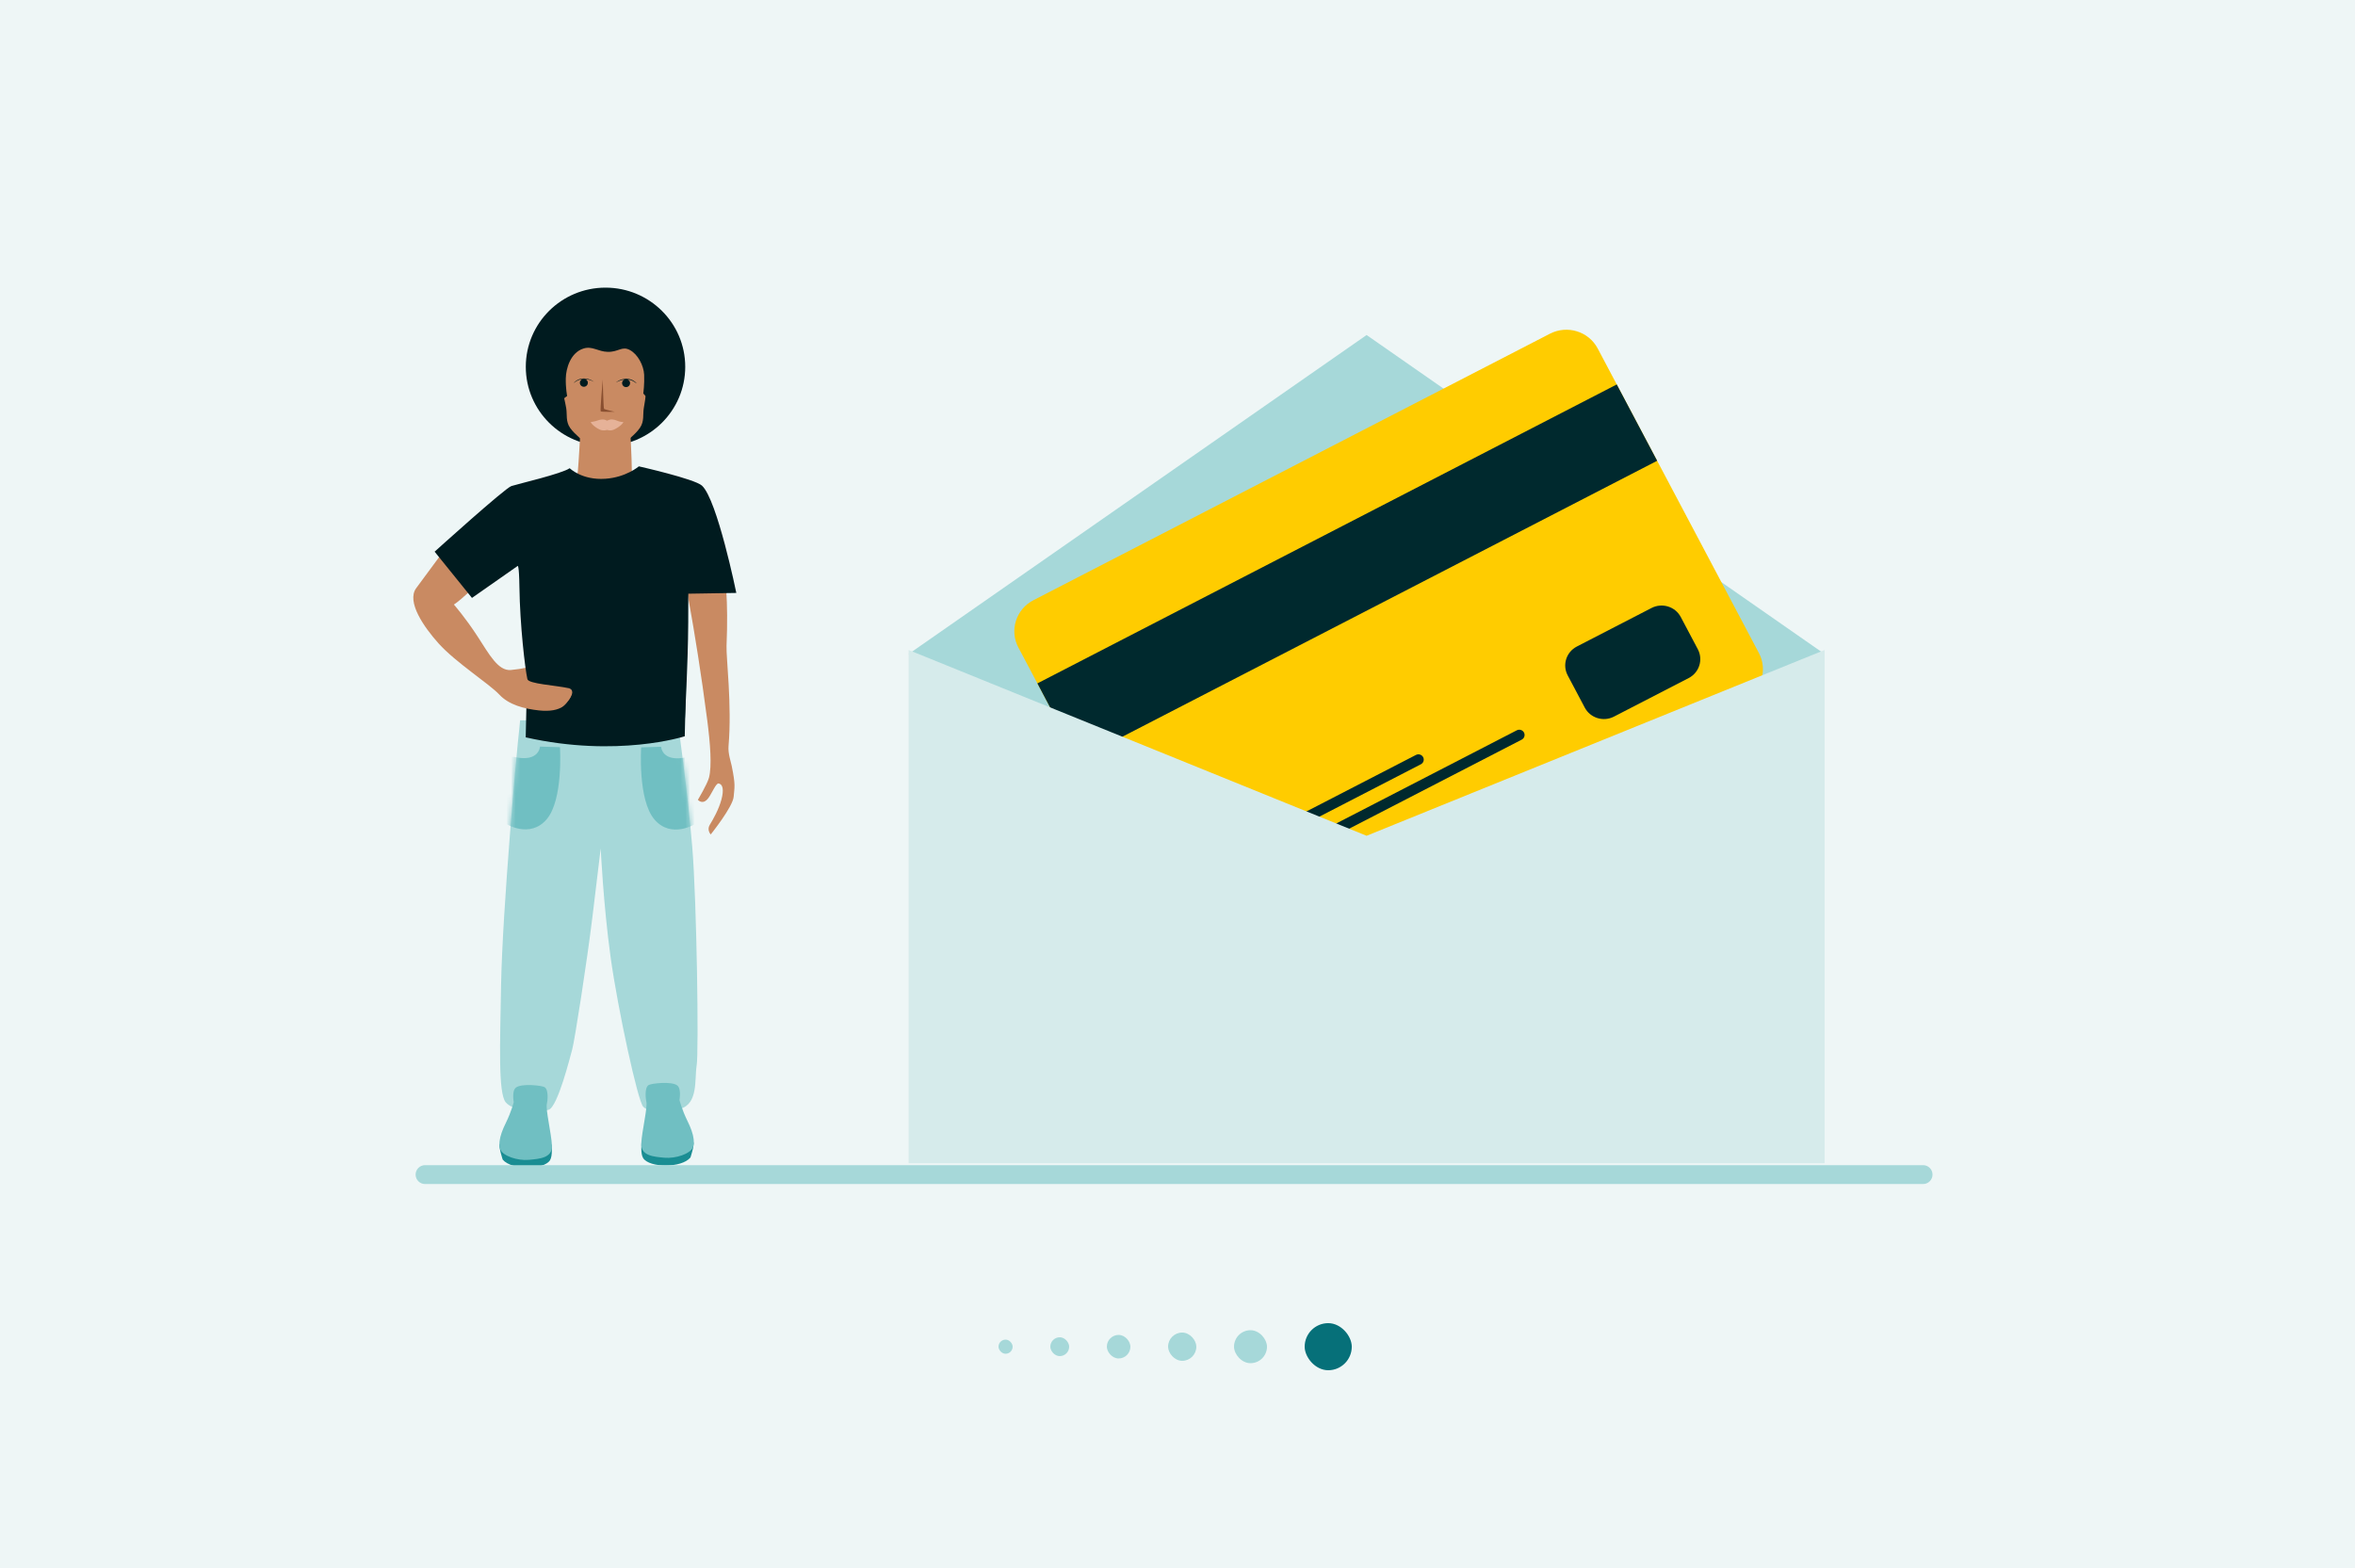 <svg width="500" height="333" viewBox="0 0 500 333" fill="none" xmlns="http://www.w3.org/2000/svg">
<rect width="500" height="333" fill="#EEF6F6"/>
<rect x="212" y="284.5" width="3" height="3" rx="1.5" fill="#A6D8D9"/>
<rect x="223" y="284" width="4" height="4" rx="2" fill="#A6D8D9"/>
<rect x="235" y="283.5" width="5" height="5" rx="2.5" fill="#A6D8D9"/>
<rect x="248" y="283" width="6" height="6" rx="3" fill="#A6D8D9"/>
<rect x="262" y="282.5" width="7" height="7" rx="3.5" fill="#A6D8D9"/>
<rect x="277" y="281" width="10" height="10" rx="5" fill="#067079"/>
<path d="M128.559 94.72C137.906 94.72 145.484 87.191 145.484 77.903C145.484 68.616 137.906 61.087 128.559 61.087C119.212 61.087 111.635 68.616 111.635 77.903C111.635 87.191 119.212 94.72 128.559 94.72Z" fill="#001B1F"/>
<path d="M123.181 92.356C123.181 92.356 122.867 98.129 122.689 100.058C122.539 101.715 121.488 102.897 121.488 102.897C121.488 102.897 124.696 105.695 128.558 105.695C132.421 105.695 135.942 103.427 135.942 103.427C135.942 103.427 134.141 102.109 134.141 99.746C134.141 97.382 133.799 91.324 133.799 91.324L123.181 92.356Z" fill="#C98A62"/>
<path d="M136.175 74.684C134.442 70.948 129.76 71.478 128.45 71.696C127.14 71.465 122.458 70.948 120.725 74.684C118.705 79.044 119.374 82.793 119.374 82.793C119.374 82.793 119.374 82.807 119.401 82.929C119.565 83.595 120.043 85.632 120.22 86.719C120.438 88.01 120.07 89.49 121.053 90.889C122.035 92.288 123.987 93.701 124.628 94.421C125.284 95.141 126.143 95.684 127.304 95.711C127.85 95.725 128.218 95.684 128.45 95.63C128.682 95.684 129.037 95.739 129.597 95.711C130.757 95.671 131.617 95.141 132.272 94.421C132.927 93.701 134.879 92.302 135.848 90.889C136.83 89.49 136.462 88.01 136.68 86.719C136.858 85.632 138.195 79.044 136.175 74.684Z" fill="#C98A62"/>
<path d="M124.614 65.053C124.614 65.053 124.246 66.384 123.345 66.805C122.444 67.24 120.738 67.403 120.274 68.137C119.81 68.87 120.301 69.835 120.301 69.835C120.301 69.835 118.322 70.432 118.486 76.178C118.65 81.924 119.605 84.695 119.605 84.695L120.411 84.097C120.411 84.097 120.083 82.454 120.124 80.362C120.165 78.27 121.12 74.888 123.877 74.018C125.761 73.421 126.976 74.684 129.05 74.725C131.343 74.766 132.053 73.421 133.745 74.344C135.452 75.268 136.666 77.645 136.762 79.574C136.857 81.503 136.584 83.568 136.584 83.568L137.185 84.233C137.185 84.233 137.881 81.503 138.386 77.265C138.768 74.059 138.591 72.551 138.058 71.628C137.526 70.704 136.926 70.174 136.926 70.174C136.926 70.174 136.885 69.033 135.479 67.96C134.073 66.901 133.022 67.553 131.725 66.058C130.429 64.564 130.156 63.803 130.156 63.803C130.156 63.803 129.719 64.198 129.555 64.374C129.392 64.537 128.286 63.477 128.286 63.477C128.286 63.477 127.522 64.809 126.484 65.637C125.447 66.466 124.751 66.738 124.751 66.738C124.751 66.738 125.119 65.651 124.614 65.053Z" fill="#001B1F"/>
<path d="M121.844 81.286C121.844 81.286 122.567 80.376 123.959 80.376C125.351 80.376 126.184 81.15 126.184 81.15L126.143 81.109C126.143 81.109 125.174 80.498 123.959 80.498C122.758 80.498 121.926 81.272 121.926 81.272L121.844 81.286Z" fill="#001B1F"/>
<path d="M123.96 82.141C124.427 82.141 124.806 81.764 124.806 81.299C124.806 80.834 124.427 80.457 123.96 80.457C123.492 80.457 123.113 80.834 123.113 81.299C123.113 81.764 123.492 82.141 123.96 82.141Z" fill="#001B1F"/>
<path d="M135.124 81.354C135.124 81.354 134.4 80.444 133.008 80.444C131.616 80.444 130.783 81.218 130.783 81.218L130.824 81.204C130.824 81.204 131.793 80.593 133.008 80.593C134.223 80.593 135.042 81.367 135.042 81.367L135.124 81.354Z" fill="#001B1F"/>
<path d="M132.926 82.21C133.394 82.21 133.773 81.832 133.773 81.367C133.773 80.902 133.394 80.525 132.926 80.525C132.459 80.525 132.08 80.902 132.08 81.367C132.08 81.832 132.459 82.21 132.926 82.21Z" fill="#001B1F"/>
<path d="M127.973 80.62C127.973 80.62 127.386 87.195 127.536 87.358C127.686 87.521 130.525 87.453 130.525 87.453C130.525 87.453 128.369 86.977 128.246 86.828C128.11 86.665 127.973 80.62 127.973 80.62Z" fill="#894F30"/>
<path d="M130.893 89.3C130.415 89.083 129.787 89.042 129.515 89.11C129.119 89.205 128.996 89.327 128.887 89.341C128.791 89.327 128.573 89.164 128.259 89.11C127.931 89.055 127.358 89.11 126.88 89.3C126.403 89.49 125.406 89.64 125.406 89.64C125.775 90.4 127.235 91.31 127.808 91.378C128.436 91.46 128.586 91.351 128.887 91.31C129.187 91.351 129.378 91.46 129.897 91.378C130.511 91.283 132.012 90.359 132.367 89.64C132.367 89.64 131.616 89.64 130.893 89.3Z" fill="#E6B298"/>
<path d="M110.424 152.967C110.424 152.967 110.034 157.102 109.945 157.729C109.845 158.368 106.659 193.121 106.382 209.413C106.18 221.494 105.739 232.084 107.364 234.089C109.001 236.107 114.567 236.308 116.494 235.681C118.42 235.042 121.014 224.565 121.493 222.86C121.971 221.168 124.628 204.287 125.812 194.474C127.059 184.198 127.537 180.175 127.537 180.175C127.537 180.175 128.117 192.356 129.653 203.372C131.189 214.388 135.42 233.876 136.566 235.042C137.725 236.207 140.608 236.521 144.449 235.468C148.29 234.403 147.434 229.114 147.912 226.257C148.391 223.399 147.937 191.592 146.98 179.936C146.023 168.281 143.87 152.967 143.87 152.967H110.424Z" fill="#A6D8D9"/>
<mask id="mask0_4125_17389" style="mask-type:luminance" maskUnits="userSpaceOnUse" x="106" y="152" width="43" height="85">
<path d="M110.424 152.967C110.424 152.967 110.034 157.102 109.945 157.729C109.845 158.368 106.659 193.121 106.382 209.413C106.18 221.494 105.739 232.084 107.364 234.089C109.001 236.107 114.567 236.308 116.494 235.681C118.42 235.042 121.014 224.565 121.493 222.86C121.971 221.168 124.628 204.287 125.812 194.474C127.059 184.198 127.537 180.175 127.537 180.175C127.537 180.175 128.117 192.356 129.653 203.372C131.189 214.388 135.42 233.876 136.566 235.042C137.725 236.207 140.608 236.521 144.449 235.468C148.29 234.403 147.434 229.114 147.912 226.257C148.391 223.399 147.937 191.592 146.98 179.936C146.023 168.281 143.87 152.967 143.87 152.967H110.424Z" fill="white"/>
</mask>
<g mask="url(#mask0_4125_17389)">
<path d="M114.643 158.556C114.643 158.556 114.505 161.914 109.241 160.774C105.148 159.884 107.415 174.948 107.415 174.948C107.415 174.948 112.477 178.169 116.054 174.008C119.63 169.847 118.887 158.681 118.887 158.681L114.643 158.556Z" fill="#70BFC2"/>
</g>
<mask id="mask1_4125_17389" style="mask-type:luminance" maskUnits="userSpaceOnUse" x="106" y="152" width="43" height="85">
<path d="M110.424 152.967C110.424 152.967 110.034 157.102 109.945 157.729C109.845 158.368 106.659 193.121 106.382 209.413C106.18 221.494 105.739 232.084 107.364 234.089C109.001 236.107 114.567 236.308 116.494 235.681C118.42 235.042 121.014 224.565 121.493 222.86C121.971 221.168 124.628 204.287 125.812 194.474C127.059 184.198 127.537 180.175 127.537 180.175C127.537 180.175 128.117 192.356 129.653 203.372C131.189 214.388 135.42 233.876 136.566 235.042C137.725 236.207 140.608 236.521 144.449 235.468C148.29 234.403 147.434 229.114 147.912 226.257C148.391 223.399 147.937 191.592 146.98 179.936C146.023 168.281 143.87 152.967 143.87 152.967H110.424Z" fill="white"/>
</mask>
<g mask="url(#mask1_4125_17389)">
<path d="M140.368 158.594C140.368 158.594 140.507 161.953 145.771 160.812C149.863 159.922 147.596 174.986 147.596 174.986C147.596 174.986 142.534 178.207 138.958 174.047C135.382 169.886 136.125 158.719 136.125 158.719L140.368 158.594Z" fill="#70BFC2"/>
</g>
<path d="M106.733 246.271C106.733 246.271 105.852 243.639 106.104 243C106.356 242.373 117.11 243.088 117.11 243.088C117.11 243.088 117.374 245.469 116.77 246.409C115.435 248.489 108.61 248.539 106.733 246.271Z" fill="#1A8D93"/>
<path d="M109.076 234.065C109.076 234.065 108.585 236.045 107.414 238.438C106.671 239.93 106.192 241.258 106.067 242.374C105.991 243.038 106.041 243.639 106.243 244.141C106.784 245.494 109.895 246.534 112.25 246.321C114.604 246.108 117.287 245.908 117.186 243.314C117.073 240.719 115.788 235.531 116.115 234.378C116.241 233.939 116.544 231.458 115.624 230.881C115.07 230.543 110.751 230.017 109.53 230.982C108.623 231.683 109.076 234.065 109.076 234.065Z" fill="#70BFC2"/>
<path d="M146.59 245.82C146.59 245.82 147.472 243.188 147.22 242.549C146.968 241.909 136.214 242.636 136.214 242.636C136.214 242.636 135.949 245.018 136.554 245.957C137.889 248.038 144.726 248.101 146.59 245.82Z" fill="#1A8D93"/>
<path d="M144.261 233.613C144.261 233.613 144.752 235.593 145.923 237.987C146.666 239.478 147.145 240.807 147.27 241.922C147.346 242.586 147.296 243.188 147.094 243.689C146.553 245.043 143.442 246.083 141.087 245.87C138.733 245.657 136.05 245.456 136.151 242.862C136.265 240.268 137.549 235.079 137.222 233.926C137.096 233.488 136.793 231.006 137.713 230.43C138.267 230.092 142.586 229.565 143.807 230.53C144.702 231.232 144.261 233.613 144.261 233.613Z" fill="#70BFC2"/>
<path d="M111.617 156.593L111.836 146.813L145.603 146.705L145.384 156.363C145.371 156.376 131.108 160.981 111.617 156.593Z" fill="#001B1F"/>
<path d="M151.744 114.498C151.744 114.498 155.06 117.894 154.255 137.142C154.146 139.723 155.429 149.652 154.678 158.454C154.542 159.962 155.156 161.714 155.347 162.624C156.193 166.795 155.947 167.026 155.77 169.185C155.606 171.345 150.897 177.213 150.897 177.213C150.897 177.213 150.024 176.276 150.693 175.176C151.416 174.007 152.617 171.861 153.163 169.824C153.709 167.786 153.504 166.536 152.549 166.387C152.03 166.306 151.143 168.438 150.447 169.416C149.246 171.114 148.168 169.864 148.168 169.864C148.168 169.864 150.147 166.55 150.515 165.192C151.184 162.76 150.788 157.857 150.174 153.075C147.567 132.89 144.482 118.505 144.482 118.505L151.744 114.498Z" fill="#C98A62"/>
<path d="M105.393 120.108C105.393 120.108 101.039 124.346 99.169 126.085C97.299 127.823 96.371 128.394 96.371 128.394C96.371 128.394 98.814 131.179 101.367 135.118C103.919 139.057 105.775 142.521 108.464 142.29C111.139 142.045 112.436 141.597 112.436 141.597C112.436 141.597 111.972 143.444 113.719 144.029C115.466 144.613 122.208 145.441 121.567 147.275C120.816 149.367 119.26 151.391 114.428 150.875C111.262 150.535 108.014 149.666 106.021 147.52C103.864 145.21 96.726 140.673 93.109 136.639C90.025 133.202 86.257 127.81 88.359 124.916C89.888 122.797 97.149 113.044 97.149 113.044L105.393 120.108Z" fill="#C98A62"/>
<path d="M120.953 99.434C120.953 99.434 123.56 102.028 128.542 101.675C132.923 101.376 135.639 99.04 135.639 99.04C135.639 99.04 147.459 101.702 149.029 103.128C152.277 106.076 156.331 125.922 156.331 125.922L146.149 126.085C146.149 126.085 146.122 125.528 146.122 132.143C146.067 141.434 145.412 152.532 145.412 152.532C145.412 152.532 133.538 151.364 128.651 151.255C123.765 151.133 119.152 150.481 119.152 150.481C119.152 150.481 122.987 147.058 120.858 146.175C117.923 145.523 112.191 145.251 111.972 144.219C111.495 142.127 110.389 132.836 110.28 124.618C110.212 119.85 109.912 120.189 109.912 120.189L100.207 126.981L92.277 117.16C92.277 117.16 107.182 103.685 108.574 103.224C109.993 102.762 119.316 100.602 120.953 99.434Z" fill="#001B1F"/>
<g clip-path="url(#clip0_4125_17389)">
<path d="M408.297 251.458H90.244C89.136 251.458 88.238 250.56 88.238 249.453C88.238 248.345 89.136 247.447 90.244 247.447H408.297C409.405 247.447 410.303 248.345 410.303 249.453C410.303 250.56 409.405 251.458 408.297 251.458Z" fill="#A6D8D9"/>
<path d="M192.91 138.9L290.149 71.148L387.388 138.9L290.149 180.155L192.91 138.9Z" fill="#A6D8D9"/>
<g clip-path="url(#clip1_4125_17389)">
<path d="M329.066 70.875L219.398 127.476C215.724 129.373 214.285 133.859 216.211 137.501L250.436 202.177C252.354 205.803 256.898 207.221 260.588 205.317L370.256 148.715C373.93 146.819 375.37 142.332 373.443 138.691L339.219 74.014C337.292 70.373 332.756 68.97 329.066 70.875Z" fill="#FFCC00"/>
<path d="M343.259 81.647L220.252 145.134L228.83 161.345L351.837 97.858L343.259 81.647Z" fill="#00292E"/>
<path d="M342.668 152.188L358.524 144.004C360.778 142.841 361.649 140.103 360.472 137.878L356.852 131.038C355.675 128.813 352.902 127.956 350.647 129.119L334.791 137.303C332.537 138.466 331.666 141.204 332.843 143.429L336.463 150.27C337.64 152.494 340.414 153.352 342.668 152.188Z" fill="#00292E"/>
<path fill-rule="evenodd" clip-rule="evenodd" d="M251.923 192.545C252.213 193.092 252.897 193.303 253.451 193.017L323.083 157.079C323.638 156.793 323.852 156.117 323.563 155.57C323.273 155.023 322.59 154.812 322.035 155.098L252.403 191.037C251.848 191.323 251.634 191.998 251.923 192.545Z" fill="#00292E"/>
<path fill-rule="evenodd" clip-rule="evenodd" d="M249.505 187.974C249.215 187.427 249.43 186.752 249.984 186.466L300.626 160.329C301.18 160.042 301.864 160.254 302.153 160.801C302.443 161.348 302.228 162.023 301.674 162.309L251.032 188.446C250.478 188.732 249.794 188.521 249.505 187.974Z" fill="#00292E"/>
</g>
<path d="M387.388 138.039L290.149 177.494L192.91 138.039V247.045H387.388V138.039Z" fill="#D6EBEB"/>
</g>
<defs>
<clipPath id="clip0_4125_17389">
<rect width="323" height="185" fill="white" transform="translate(88 67)"/>
</clipPath>
<clipPath id="clip1_4125_17389">
<rect width="138.424" height="88.067" fill="white" transform="matrix(0.889 -0.459 0.468 0.884 212.729 130.919)"/>
</clipPath>
</defs>
</svg>
